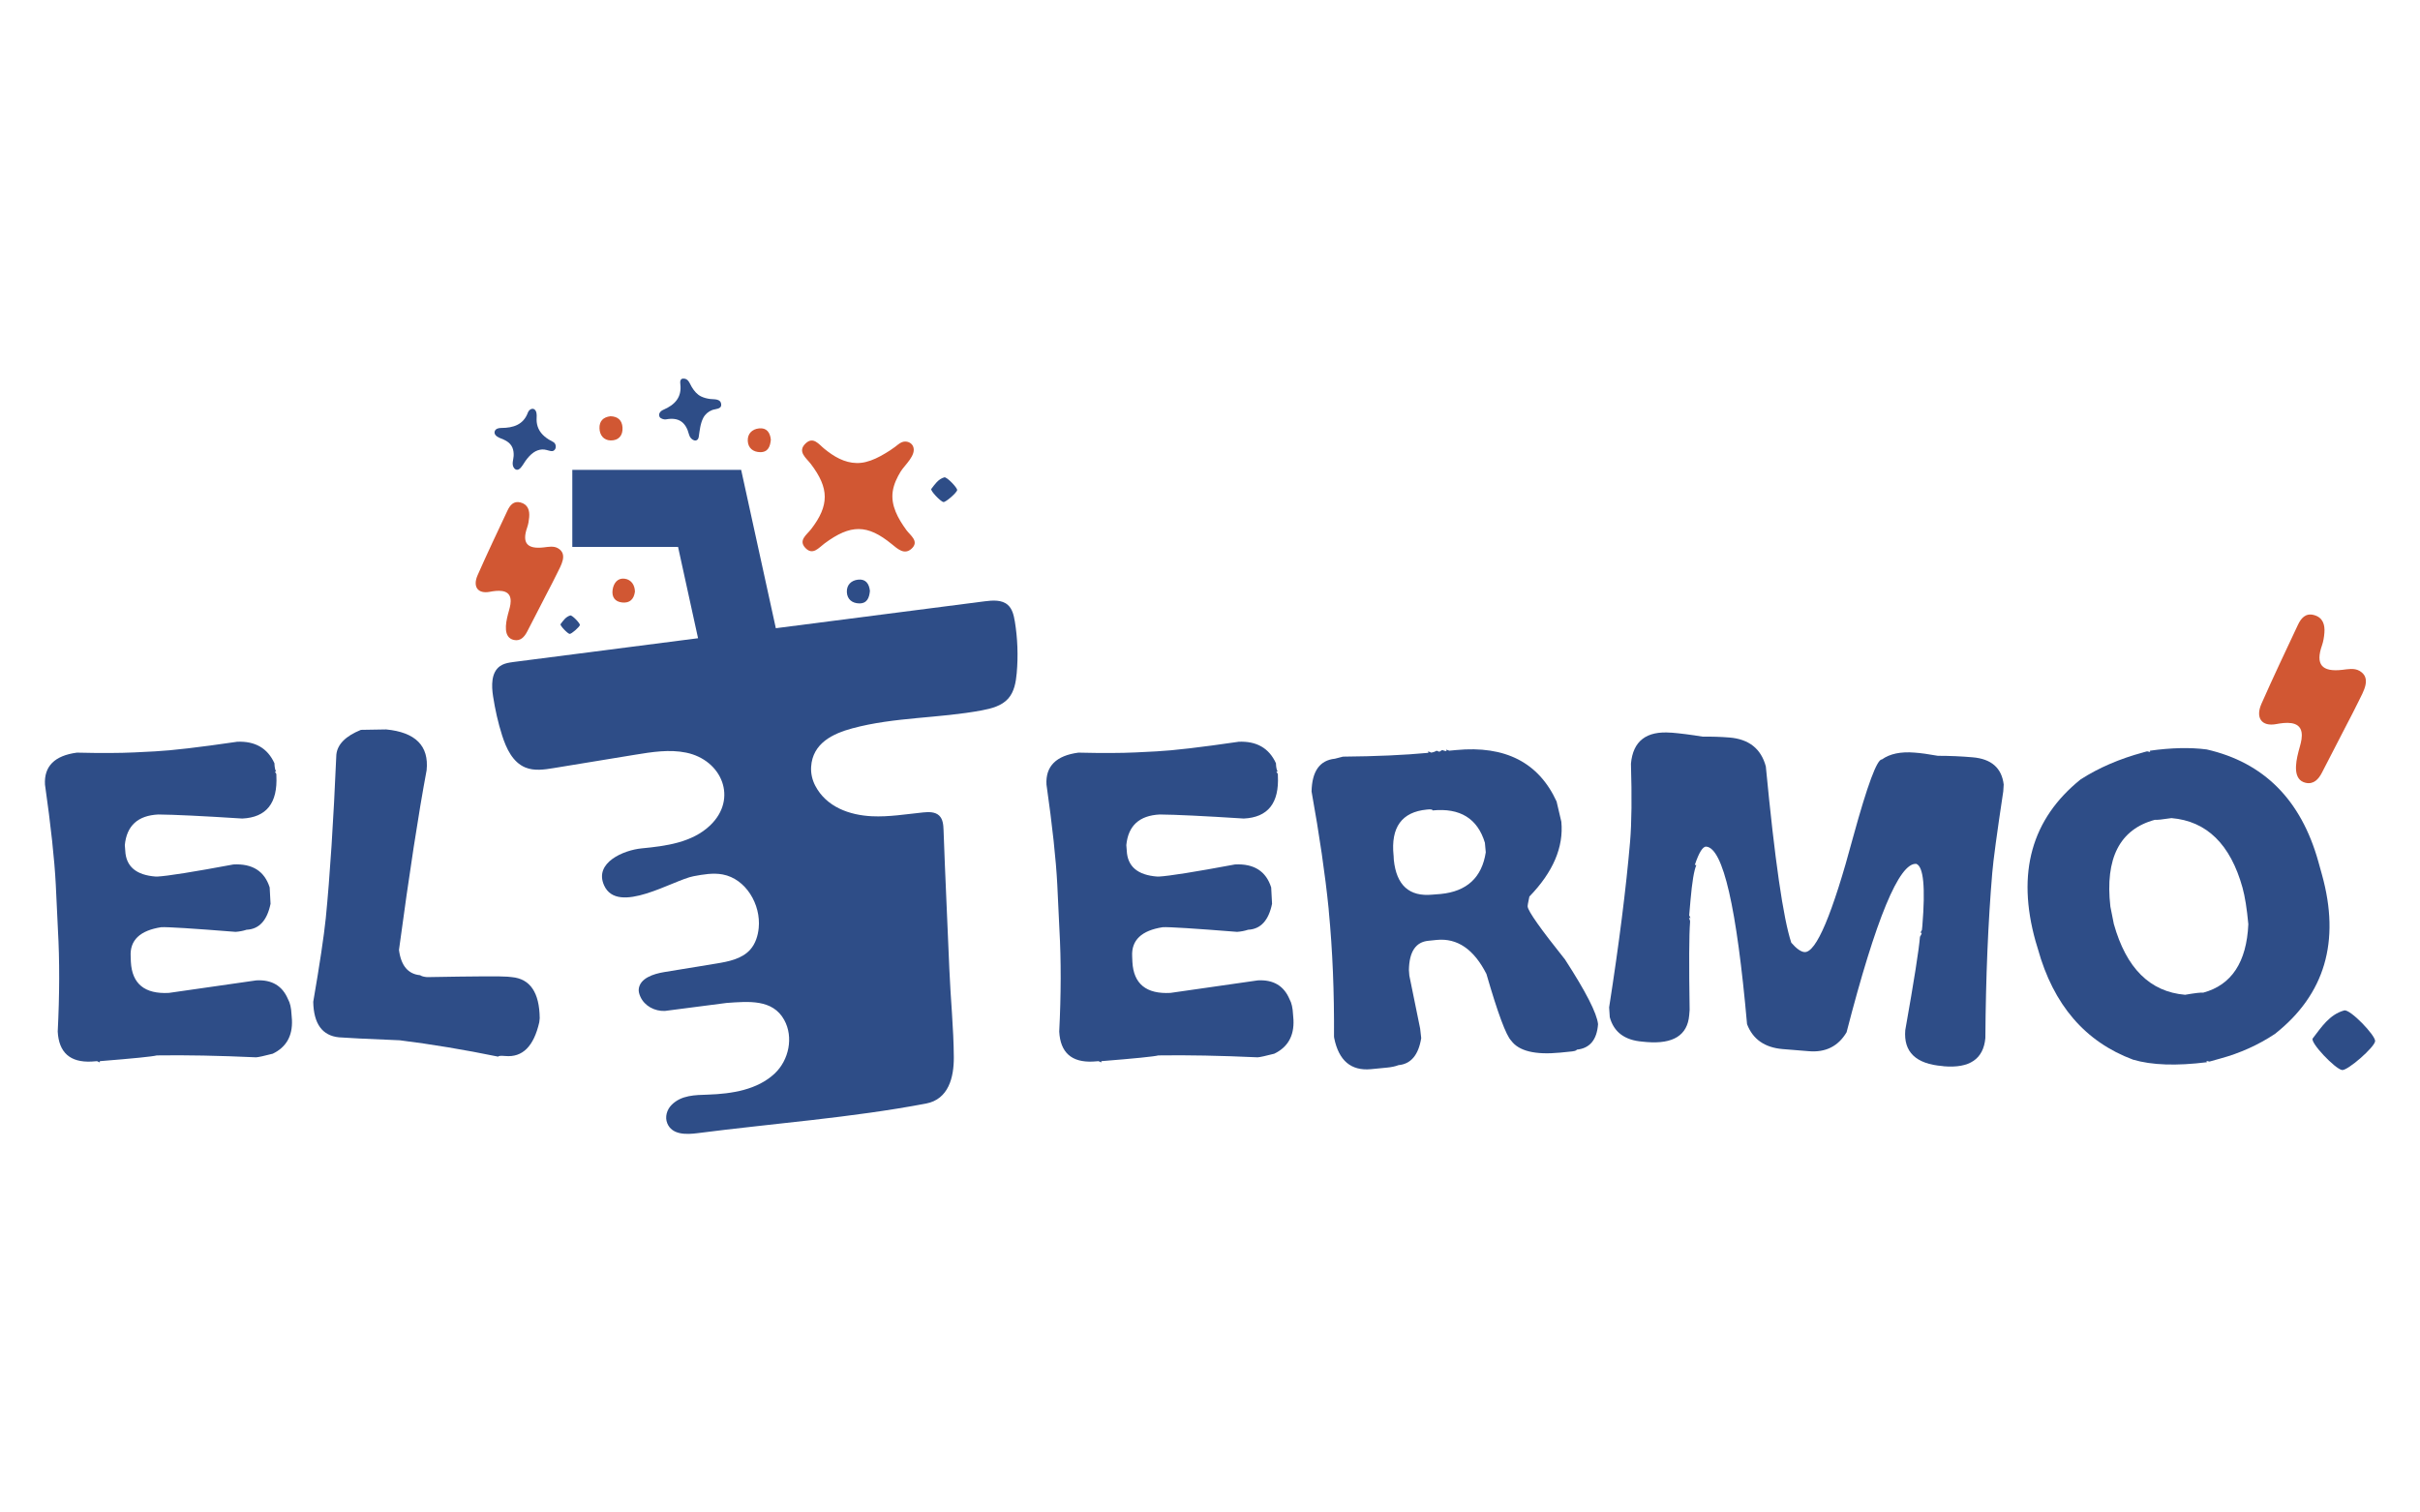 <svg xmlns="http://www.w3.org/2000/svg" id="OBJECTS" viewBox="0 0 1280 800"><defs><style>      .cls-1 {        fill: #2e4d87;      }      .cls-1, .cls-2 {        stroke-width: 0px;      }      .cls-2 {        fill: #d15733;      }    </style></defs><g><g><path class="cls-1" d="M125.28,392.34c9.59-.45,16.21,3.34,19.87,11.36.08,2.18.38,3.64.91,4.39h-.68l.8,1.35v.79c.76,14.55-5.25,22.12-18.04,22.72-21.09-1.35-35.89-2.06-44.42-2.14-10.81.53-16.71,5.92-17.7,16.2l.23,2.92c.38,8.4,5.79,12.97,16.22,13.72h.68c5.56-.3,18.99-2.44,40.31-6.41,10.05-.52,16.44,3.53,19.18,12.15l.46,8.66c-1.83,8.85-6.06,13.42-12.68,13.72-1.83.6-3.77.98-5.82,1.12-22.61-1.8-35.7-2.62-39.28-2.47-11.27,1.73-16.67,6.86-16.21,15.41l.11,2.93c.61,11.62,7.31,17.1,20.1,16.42l46.25-6.63c8.22-.45,13.82,2.89,16.79,10.01,1.07,1.87,1.67,4.54,1.83,7.98l.23,2.92c.38,8.47-3.01,14.43-10.16,17.88-4.64,1.2-7.58,1.84-8.79,1.91-19.72-.9-37.23-1.24-52.53-1.01-2.28.6-12.33,1.61-30.15,3.04v.67l-1.48-.67-2.97.22c-11.27.52-17.2-4.76-17.81-15.86.99-19.57,1.03-37.53.11-53.87l-1.14-23.95c-.69-13.35-2.59-30.97-5.71-52.86-.53-9.67,5.1-15.3,16.9-16.87,12.49.3,22.57.26,30.26-.11l11.08-.56c8.83-.45,23.25-2.14,43.28-5.06Z"></path><path class="cls-1" d="M204.18,385.81c15.61,1.5,22.77,8.7,21.47,21.59-4.26,22.72-9.14,54.4-14.62,95.04,1.07,8.32,4.8,12.78,11.19,13.38.76.53,1.98.86,3.65,1.01,25.2-.45,39.39-.53,42.59-.23l2.28.23c9.67.9,14.58,8.14,14.73,21.71l-.23,2.14c-2.89,12.75-8.87,18.71-17.93,17.88-2.44-.22-3.69-.11-3.77.34-17.89-3.67-35.24-6.56-52.07-8.66-18.04-.75-28.78-1.27-32.2-1.57-8.83-.9-13.36-7.16-13.59-18.78,3.43-19.87,5.63-34.6,6.63-44.2,2.21-22.34,4.07-51.17,5.59-86.49.53-5.47,4.87-9.86,13.02-13.16l13.25-.22Z"></path><path class="cls-1" d="M655.01,392.34c9.59-.45,16.22,3.34,19.87,11.36.07,2.18.38,3.64.91,4.39h-.69l.8,1.35v.79c.76,14.55-5.25,22.12-18.04,22.72-21.09-1.35-35.9-2.06-44.42-2.14-10.81.53-16.71,5.92-17.7,16.2l.23,2.92c.38,8.4,5.78,12.97,16.22,13.72h.68c5.56-.3,18.99-2.44,40.31-6.41,10.05-.52,16.44,3.53,19.18,12.15l.46,8.66c-1.83,8.85-6.05,13.42-12.67,13.72-1.83.6-3.77.98-5.82,1.12-22.61-1.8-35.7-2.62-39.28-2.47-11.27,1.73-16.67,6.86-16.22,15.41l.12,2.93c.61,11.62,7.31,17.1,20.1,16.42l46.25-6.63c8.22-.45,13.82,2.89,16.79,10.01,1.06,1.87,1.67,4.54,1.83,7.98l.23,2.92c.38,8.47-3.01,14.43-10.16,17.88-4.64,1.2-7.58,1.84-8.79,1.91-19.72-.9-37.23-1.24-52.53-1.01-2.28.6-12.33,1.61-30.15,3.04v.67l-1.49-.67-2.97.22c-11.27.52-17.21-4.76-17.81-15.86.99-19.57,1.03-37.53.11-53.87l-1.14-23.95c-.69-13.35-2.59-30.97-5.71-52.86-.53-9.67,5.1-15.3,16.9-16.87,12.49.3,22.57.26,30.26-.11l11.08-.56c8.83-.45,23.25-2.14,43.28-5.06Z"></path><path class="cls-1" d="M710.4,400.21c17.43-.15,32.47-.82,45.1-2.02l-.11-.79,1.6.68c1.06-.15,2.01-.49,2.85-1.01l1.48.56,1.48-.9c.99.37,1.75.56,2.28.56l-.11-.79,1.6.56,3.65-.34c25.96-2.48,43.65,6.6,53.1,27.22l2.51,10.69c1.29,13.42-4.34,26.62-16.9,39.59-.68,3.15-.99,4.91-.91,5.29.23,2.47,6.82,11.81,19.76,28,11.03,17.02,16.86,28.42,17.47,34.19-.61,8.32-4.38,12.82-11.31,13.5.08.52-1.37.9-4.34,1.12l-4.45.45c-13.17,1.27-21.78-.83-25.81-6.3-2.74-2.77-7.12-14.55-13.13-35.32-6.63-13.05-15.38-19.04-26.27-18l-4.34.45c-6.78.6-10.24,5.77-10.39,15.52l.23,2.92,5.71,28,.57,5.06c-1.45,8.92-5.45,13.68-11.99,14.28-1.75.68-3.92,1.13-6.51,1.35l-8.11.79c-10.51.97-16.98-4.5-19.41-16.42l-.11-.79c.15-23.47-.76-45.55-2.74-66.25l-.11-1.46c-1.83-18.07-4.83-38.72-9.02-61.97.23-10.72,4.34-16.49,12.33-17.32,2.51-.67,3.96-1.05,4.34-1.12ZM737.11,452.51l.11,2.25c1.37,13.5,8.19,19.64,20.44,18.44l4.34-.34c13.85-1.35,21.81-8.7,23.86-22.04l-.46-5.06c-3.88-12.82-13.1-18.52-27.64-17.1-.08-.53-1.1-.68-3.08-.45-13.25,1.27-19.11,9.37-17.59,24.29Z"></path><path class="cls-1" d="M883.85,387.5c4.72.38,10.32,1.09,16.79,2.14,4.72-.07,9.4.08,14.05.45,10.35.83,16.78,5.92,19.3,15.3,4.72,49.34,9.21,80.42,13.47,93.24,2.74,3.15,5.07,4.8,6.97,4.95,6.16.45,14.77-19.91,25.8-61.07,7.54-27.44,12.6-41.05,15.19-40.83,4.19-3,9.94-4.2,17.24-3.6,3.2.22,7.31.79,12.33,1.69,6.17,0,12.3.26,18.38.79,9.9.83,15.38,5.63,16.44,14.4l-.23,3.6c-3.35,22.2-5.29,36.55-5.82,43.08-2.21,26.17-3.42,55.3-3.65,87.39-.99,11.1-8.3,16.08-21.92,14.96l-.68-.11c-14.16-1.12-20.74-7.46-19.76-19.01,4.64-26.17,7.24-42.63,7.77-49.37.61-.9.91-1.61.91-2.14h-.68l.8-1.46.23-2.14c1.67-20.47.61-31.42-3.2-32.84-9.06-.75-21.35,28.94-36.88,89.08-4.41,7.42-11.08,10.76-19.98,10.01l-13.93-1.13c-9.44-.82-15.68-5.21-18.73-13.16-5.48-61.86-12.68-93.16-21.58-93.91-1.83-.15-3.84,3.08-6.05,9.67l.8.11c-1.22,2.77-2.24,8.96-3.08,18.56l-.69,7.99.69,1.46-.8-.11c.46.98.65,1.73.57,2.25-.53,6.6-.61,22.08-.23,46.45l-.23,2.81c-.91,10.57-8.41,15.3-22.49,14.17l-2.28-.22c-9.37-.75-15.11-5.06-17.24-12.93l-.34-5.18c5.26-33.66,8.95-62.87,11.08-87.61.84-9.97.99-23.73.46-41.27,1.06-12,8.14-17.47,21.24-16.42Z"></path><path class="cls-1" d="M1133.59,397.96l2.06-.56,1.6.34-.11-.67c11.27-1.57,21.28-1.8,30.03-.67,30.22,6.9,49.9,26.65,59.04,59.27l1.94,6.97c9.82,35.32,1.52,63.4-24.89,84.24-8.83,5.85-18.5,10.2-29.01,13.05l-5.59,1.57-1.6-.34.23.68c-16.14,2.02-29.16,1.57-39.05-1.35-25.35-9.45-42.14-28.98-50.36-58.6l-1.25-4.16c-10.05-36.06-2.1-64.55,23.86-85.48,9.59-6.15,20.63-10.91,33.11-14.28ZM1118.06,488.72c6.55,23.39,19.11,35.88,37.69,37.45,5.17-.9,8.37-1.27,9.59-1.12,15-4.05,22.95-16.12,23.86-36.21-.76-8.25-1.79-14.69-3.08-19.34-6.39-22.94-18.92-35.2-37.57-36.78-4.95.75-7.88,1.05-8.79.9-18.58,5.02-26.42,20.32-23.53,45.89.08.3.69,3.37,1.83,9.22Z"></path></g><g><path class="cls-1" d="M536.72,328.47c-.51-3.09-1.28-6.38-3.62-8.48-3.19-2.86-8.03-2.48-12.27-1.94-36.82,4.74-73.65,9.48-110.47,14.23l-18.34-83.74h-89.31v40.73h55.93l10.58,48.31c-32.42,4.17-64.83,8.35-97.25,12.52-.73.09-1.47.19-2.21.32-1.91.32-3.77.83-5.32,1.94-4.69,3.34-4.51,10.35-3.64,15.94,1.09,6.98,2.61,13.89,4.76,20.63,2.2,6.91,5.62,14.29,12.35,17.03,4.68,1.91,9.97,1.12,14.95.3,14.37-2.36,28.75-4.71,43.12-7.07,8.92-1.46,18.08-2.92,26.94-1.1,18.9,3.88,27.48,24.34,12.71,38.47-9.57,9.16-23.62,10.96-36.23,12.17-9.39.9-25.29,7.47-19.9,19.53,7.17,16.07,36.61-2.82,47.38-4.81,5.06-.94,10.27-1.87,15.34-.93,12.32,2.3,20.31,15.91,19.08,28.32-.41,4.14-1.71,8.31-4.47,11.42-4.41,4.98-11.54,6.35-18.13,7.42-9.12,1.49-18.23,2.99-27.35,4.48-5.8.95-12.98,3.28-13.51,9.11-.11,1.18.26,2.6.92,4.03,2.26,4.85,7.52,7.61,12.88,7.42l32.66-4.23c11.73-.83,24.36-2.06,30.47,8.95,5.07,9.13,2.5,21.29-5,28.36-9.15,8.63-22.63,10.75-35.25,11.18-6.84.23-14.13.2-19.32,5.46-2.51,2.54-3.62,6.41-2.26,9.72,2.52,6.15,9.97,5.98,15.96,5.21,40.08-5.17,81.24-8.13,120.92-15.67,11.9-2.26,14.75-13.84,14.68-24.52-.1-15.58-1.74-31.09-2.37-46.65-.98-24.48-2.21-48.95-3.06-73.44-.1-2.76-.32-5.83-2.34-7.73-2.17-2.04-5.54-1.94-8.5-1.64-9.02.92-18.03,2.46-27.09,2.02-11.79-.57-24.06-4.89-29.93-16.15-1.59-3.04-2.39-6.51-2.19-9.93.74-12.62,11.6-17.66,21.78-20.41,22.28-6.03,45.87-5.25,68.57-9.53,5.1-.96,10.49-2.37,13.91-6.24,3.19-3.6,4.06-8.65,4.49-13.44.82-9.18.47-18.47-1.03-27.58Z"></path><path class="cls-2" d="M428.99,279.92c-2.27,2.95-6.88,5.85-2.99,9.92,3.91,4.1,7.04-.11,10.12-2.39,13.82-10.23,22.65-10.21,35.55.35,3.2,2.62,6.66,5.79,10.37,2.52,4.47-3.93-.63-7.19-2.62-9.94-4.32-5.96-8.39-12.96-7.21-20.6.58-3.72,2.23-7.18,4.18-10.37,2.1-3.44,8.54-8.76,6.55-13.34-.72-1.65-2.48-2.55-4.23-2.52-2.12.04-3.7,1.59-5.27,2.8-1.7,1.31-3.56,2.46-5.4,3.56-3.18,1.9-6.56,3.6-10.18,4.47-6.55,1.58-12.63-.5-18.07-4.18-1.27-.86-2.5-1.79-3.7-2.76-2.97-2.39-5.91-6.8-10.01-2.87-4.52,4.33.39,7.68,2.77,10.81,9.77,12.85,9.87,21.9.14,34.55Z"></path><path class="cls-2" d="M268.63,325.1c-1.26,4.91-2.47,12.13,3.16,13.39,3.44.77,5.56-1.57,7-4.34,3.55-6.85,7.09-13.7,10.61-20.57,1.76-3.43,3.6-6.83,5.26-10.31,1.94-4.05,5.94-10.22.37-13.34-2.25-1.26-4.98-.68-7.4-.4-8.83,1.02-11.67-2.3-8.78-10.58.6-1.72.9-3.59,1.05-5.41.3-3.58-.64-6.74-4.6-7.78-3.64-.95-5.57,1.51-6.88,4.29-5.34,11.35-10.73,22.69-15.79,34.16-2.67,6.05,0,10.03,6.47,8.81,3.66-.69,9.96-1.52,10.88,3.44.38,2.04-.15,4.28-.7,6.24-.19.69-.43,1.51-.66,2.4Z"></path><path class="cls-1" d="M499.03,265.54c1.21.16,7.1-4.98,7.24-6.32.13-1.22-5.49-7.1-6.79-6.74-3.23.9-5.01,3.68-6.89,6.13-.66.85,4.93,6.74,6.44,6.94Z"></path><path class="cls-1" d="M301.31,335.29c.9.12,5.3-3.72,5.41-4.72.1-.91-4.1-5.3-5.07-5.03-2.41.67-3.74,2.75-5.15,4.58-.49.64,3.68,5.03,4.81,5.18Z"></path><path class="cls-1" d="M352.2,221.83c6.89-1.3,10.59,1.53,12.26,8.06.8,3.12,4.61,4.55,5.13,1.12.5-3.33.81-6.93,2.38-9.97,1-1.94,2.71-3.37,4.73-4.16,1.7-.66,5.04-.37,4.75-3.06-.32-3.03-3.64-2.51-5.78-2.78-1.67-.21-3.32-.62-4.84-1.35-2.19-1.07-3.73-2.98-4.96-5.03s-1.76-4.47-4.48-4.42c-1.7.03-1.69,1.74-1.54,2.97.83,6.99-2.94,10.93-8.95,13.52-1.63.7-2.84,2.13-1.99,3.83.4.8,2.27,1.46,3.29,1.27Z"></path><path class="cls-1" d="M263.95,231.49c.07.03.15.06.22.09,2.83,1.13,5.63,2.22,6.89,5.27.56,1.37.7,2.87.62,4.33-.11,1.96-1.01,3.96-.11,5.85.55,1.14,1.73,1.9,2.93,1.16,1.46-.91,2.48-3.12,3.49-4.48,1.22-1.65,2.55-3.22,4.25-4.39,1.34-.92,2.87-1.49,4.49-1.58,1.71-.09,2.99.54,4.59.83.53.1,1.11.05,1.57-.23,1.64-1.02,1.33-3.77-.31-4.58-3.16-1.57-6.28-3.76-7.77-7.07-.66-1.45-1-3.13-.99-4.73.01-1.46.27-3.22-.43-4.57-1.11-2.14-3.48-1.05-4.17.82-2.36,6.43-7.72,8.13-14.04,8.15-1.3,0-2.92.28-3.46,1.64-.64,1.61.88,2.87,2.22,3.47Z"></path><path class="cls-2" d="M323,232.96c4.21.07,6.55-2.61,6.26-6.9-.26-3.77-2.44-5.78-6.33-5.9-3.88.43-5.97,2.59-5.85,6.37.11,3.66,2.24,6.37,5.93,6.43Z"></path><path class="cls-2" d="M335.83,312.92c-.04-3.37-1.88-6.31-5.35-6.82-3.76-.55-5.93,2.31-6.45,5.82-.55,3.72,1.12,6.38,5.13,6.76,3.88.37,6.12-1.62,6.68-5.76Z"></path><path class="cls-2" d="M402.06,239.16c4.23.07,5.35-3.08,5.66-6.63-.4-3.71-2.16-6.39-6.26-5.94-3.65.4-6.1,2.79-5.95,6.59.16,3.85,2.88,5.92,6.54,5.98Z"></path><path class="cls-1" d="M453.87,306.59c-3.65.4-6.1,2.79-5.95,6.59.16,3.85,2.88,5.92,6.54,5.98,4.23.07,5.35-3.08,5.66-6.63-.4-3.71-2.16-6.39-6.26-5.94Z"></path></g></g><path class="cls-2" d="M1215.69,397.72c-1.54,5.99-3.01,14.8,3.86,16.34,4.2.94,6.79-1.91,8.54-5.3,4.33-8.36,8.65-16.73,12.95-25.11,2.15-4.19,4.39-8.34,6.42-12.58,2.37-4.95,7.26-12.47.45-16.28-2.75-1.54-6.08-.83-9.04-.49-10.78,1.24-14.25-2.81-10.72-12.91.73-2.1,1.1-4.38,1.28-6.61.36-4.37-.78-8.23-5.61-9.49-4.44-1.16-6.8,1.84-8.4,5.24-6.52,13.86-13.09,27.7-19.27,41.7-3.26,7.39,0,12.24,7.9,10.75,4.47-.84,12.15-1.85,13.28,4.2.46,2.49-.18,5.23-.85,7.61-.24.84-.52,1.84-.8,2.93Z"></path><path class="cls-1" d="M1238.8,565.97c2.92.39,17.13-12.02,17.47-15.25.31-2.95-13.25-17.13-16.37-16.27-7.8,2.16-12.07,8.88-16.63,14.79-1.59,2.06,11.88,16.25,15.53,16.73Z"></path></svg>